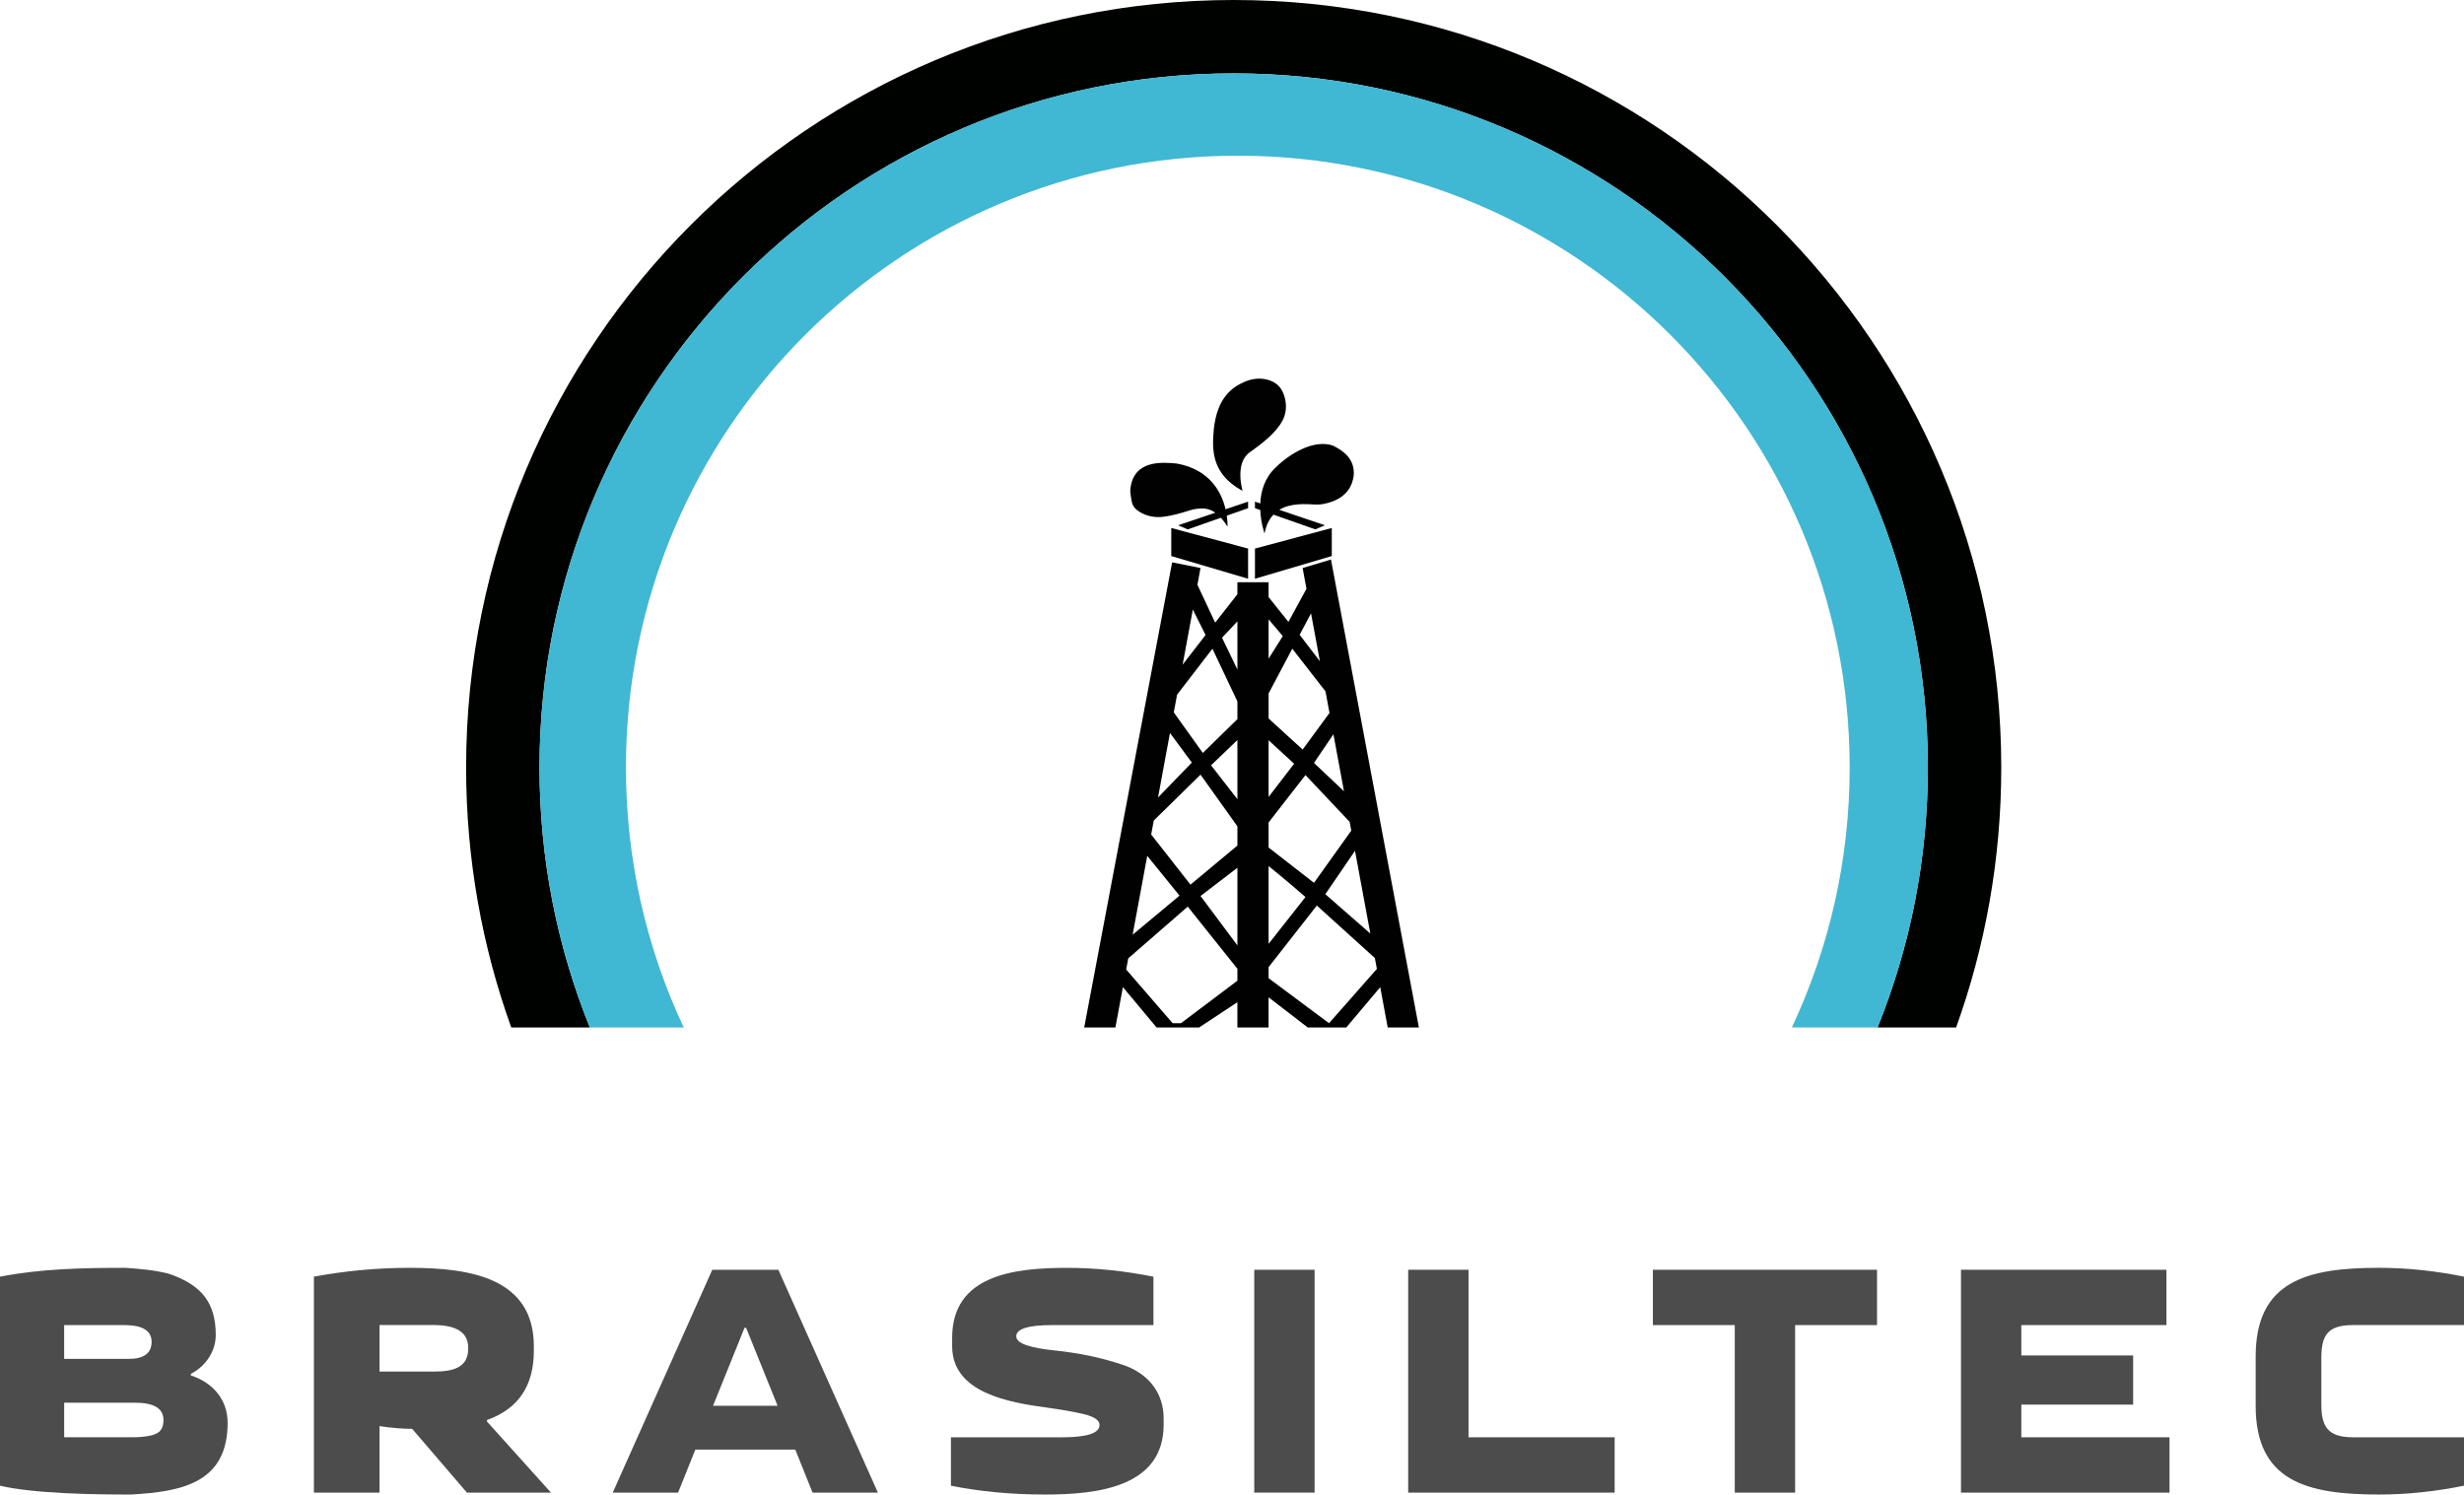 <svg width="272" height="165" viewBox="0 0 272 165" fill="none" xmlns="http://www.w3.org/2000/svg">
<g clip-path="url(#clip0_1_14)">
<path d="M25.128 157.066C25.128 163.69 20.133 164.684 14.436 164.999C10.494 164.999 3.792 164.914 0 164.023V140.945C4.545 140.061 9.227 139.97 13.85 139.97C15.435 140.076 17.045 140.22 18.585 140.606C22.24 141.833 23.818 143.809 23.818 147.394C23.818 149.179 22.715 150.826 21.066 151.678V151.848C23.545 152.652 25.126 154.571 25.126 157.066H25.128ZM13.893 146.29H7.082V150.023H14.21C15.879 150.023 16.736 149.387 16.736 148.157C16.736 146.927 15.788 146.334 13.893 146.291V146.29ZM7.082 158.677H14.165C15.079 158.677 15.986 158.672 16.872 158.423C17.278 158.295 17.595 158.126 17.775 157.829C17.955 157.574 18.046 157.235 18.046 156.769C18.046 155.497 17.009 154.86 14.889 154.86H7.085V158.678L7.082 158.677Z" fill="#4C4C4C"/>
<path d="M41.897 164.786H34.651V140.945C38.067 140.309 41.621 139.97 45.267 139.97C51.974 139.97 58.93 141.13 58.93 148.624V149.132C58.93 152.993 57.222 155.539 53.76 156.769V156.938L60.823 164.786H51.544L45.497 157.744C44.528 157.744 43.327 157.659 41.897 157.447V164.786ZM41.897 146.29V151.422H47.897C49.861 151.422 51.682 151.066 51.682 148.919V148.792C51.682 147.136 50.435 146.288 47.897 146.288H41.897V146.29Z" fill="#4C4C4C"/>
<path d="M78.627 140.182H85.923L96.911 164.786H89.699L87.791 160.035H76.761L74.853 164.786H67.641L78.628 140.182H78.627ZM82.19 146.588L78.712 155.2H85.839L82.36 146.588H82.19Z" fill="#4C4C4C"/>
<path d="M113.4 148.539C114.166 148.793 115.204 148.963 116.42 149.09C119.119 149.372 121.713 149.899 124.263 150.788C126.921 151.807 128.455 153.89 128.455 156.599V157.277C128.455 164.175 121.16 164.998 115.384 164.998C111.598 164.998 108.127 164.659 104.972 164.023V158.678H117.277C120.027 158.678 121.378 158.212 121.378 157.321C121.378 156.813 120.837 156.431 119.711 156.134C118.584 155.88 117.232 155.625 115.653 155.413C111.371 154.838 105.107 153.777 105.107 148.625V147.692C105.107 140.766 111.929 139.971 117.818 139.971C120.928 139.971 124.128 140.31 127.328 140.947V146.291H116.15C113.491 146.291 112.184 146.715 112.184 147.521C112.184 147.945 112.59 148.284 113.401 148.539H113.4Z" fill="#4C4C4C"/>
<path d="M145.117 164.786H138.456V140.182H145.117V164.786Z" fill="#4C4C4C"/>
<path d="M155.448 164.786V140.182H162.109V158.678H178.239V164.788H155.448V164.786Z" fill="#4C4C4C"/>
<path d="M182.462 146.291V140.182H207.205V146.291H198.162V164.788H191.501V146.291H182.46H182.462Z" fill="#4C4C4C"/>
<path d="M216.471 164.786V140.182H239.153V146.291H223.132V149.643H235.476V155.072H223.132V158.678H239.492V164.788H216.471V164.786Z" fill="#4C4C4C"/>
<path d="M256.253 155.03C256.253 157.473 256.937 158.678 259.763 158.678H272.002V164.023C268.861 164.659 265.721 164.998 262.627 164.998C254.622 164.998 249.003 163.528 249.003 155.198V149.769C249.003 141.439 254.622 139.968 262.627 139.968C265.721 139.968 268.862 140.307 272.002 140.943V146.288H259.763C256.91 146.288 256.253 147.456 256.253 149.937V155.027V155.03Z" fill="#4C4C4C"/>
<path d="M136.186 0C89.39 0 51.453 37.938 51.453 84.737C51.453 94.811 53.213 104.474 56.439 113.437H65.112C61.529 104.573 59.556 94.886 59.556 84.737C59.556 42.412 93.864 8.103 136.186 8.103C178.509 8.103 212.817 42.412 212.817 84.737C212.817 94.886 210.844 104.573 207.261 113.437H215.934C219.16 104.474 220.919 94.811 220.919 84.737C220.919 37.938 182.983 0 136.186 0Z" fill="#000200"/>
<path d="M136.186 8.103C93.864 8.103 59.556 42.412 59.556 84.737C59.556 94.886 61.529 104.572 65.112 113.437H75.48C71.386 104.727 69.097 94.999 69.097 84.737C69.097 47.431 99.337 17.19 136.641 17.19C173.944 17.19 204.185 47.431 204.185 84.737C204.185 94.999 201.896 104.727 197.801 113.437H207.261C210.844 104.572 212.817 94.886 212.817 84.737C212.817 42.412 178.509 8.103 136.186 8.103Z" fill="#40B7D3"/>
<path d="M146.928 61.771L143.796 62.71L144.22 65.001L142.23 68.659L140.039 65.919V64.276H136.595V65.606L134.142 68.741L132.182 64.561L132.524 62.71L129.392 62.083L119.686 113.435H123.13L123.956 108.978L127.674 113.435H132.371L136.594 110.646V113.435H140.037V110.104L144.364 113.435H148.617L152.364 108.984L153.187 113.435H156.631L146.925 61.769L146.928 61.771ZM131.676 67.293L133.082 70.104L130.55 73.381L131.676 67.293ZM129.153 80.922L131.567 84.189L127.834 88.042L129.153 80.922ZM126.642 94.484L130.206 98.879L125.031 103.193L126.644 94.484H126.642ZM136.597 108.269L130.363 112.964H129.449L124.319 107.035L124.548 105.802L131.114 100.091L136.597 106.956V108.269ZM136.597 104.37L132.526 98.92L136.597 95.803V104.37ZM136.597 93.35L131.417 97.666L127.078 92.129L127.363 90.591L132.526 85.523L136.597 91.228V93.352V93.35ZM136.597 88.229L133.689 84.49L136.597 81.699V88.229ZM136.597 79.389L132.78 83.127L129.574 78.65L129.938 76.69L133.84 71.617L136.597 77.44V79.389ZM136.597 73.92L134.9 70.405L136.597 68.603V73.919V73.92ZM151.272 103.067L146.303 98.719L149.578 93.93L151.27 103.066L151.272 103.067ZM147.196 81.063L148.362 87.356L145.05 84.228L147.196 81.063ZM144.723 67.711L145.703 73.002L143.468 70.082L144.723 67.711ZM140.041 68.379L141.606 70.225L140.041 72.718V68.377V68.379ZM140.041 76.557L142.656 71.617L146.321 76.33L146.762 78.709L143.799 82.75L140.042 79.324V76.557H140.041ZM140.041 81.726L142.859 84.316L140.041 87.98V81.726ZM140.041 90.801L144.111 85.567L148.986 90.73L149.167 91.702L145.05 97.465L140.041 93.568V90.799V90.801ZM140.041 95.617C141.499 96.768 144.111 99.032 144.111 99.032L140.041 104.2V95.617ZM146.712 112.964L140.041 107.995V106.773L145.364 99.971L151.771 105.769L151.994 106.968L146.713 112.963L146.712 112.964Z" fill="#010101"/>
<path d="M129.296 61.388L137.776 63.894V60.562L129.296 58.291V61.388Z" fill="#010101"/>
<path d="M138.534 63.894L147.015 61.388V58.291L138.534 60.562V63.894Z" fill="#010101"/>
<path d="M125.784 56.502C126.562 56.988 127.49 57.167 128.402 57.056C129.294 56.949 130.271 56.685 131.305 56.356C131.676 56.238 132.062 56.163 132.452 56.145C132.95 56.12 133.521 56.148 134.161 56.603L130.053 57.991L131.113 58.445L134.776 57.159C135.011 57.418 135.253 57.739 135.505 58.142C135.505 58.142 135.529 57.653 135.424 56.931L137.776 56.105V55.383L135.29 56.222C134.861 54.398 133.597 51.837 129.901 51.174C128.294 51.028 125.14 50.741 124.781 53.98C124.757 54.201 124.775 54.424 124.814 54.644C124.955 55.417 124.876 55.937 125.785 56.503L125.784 56.502Z" fill="#010101"/>
<path d="M137.171 54.201C137.171 54.201 136.262 51.172 137.928 49.961C139.229 49.014 140.808 47.883 141.581 46.421C141.937 45.747 142.031 44.966 141.893 44.216C141.728 43.321 141.311 42.259 139.841 41.901C139.035 41.704 138.19 41.811 137.428 42.135C135.885 42.794 134.366 43.998 133.99 47.385C133.839 49.353 133.536 52.231 137.171 54.2V54.201Z" fill="#010101"/>
<path d="M139.124 55.581L138.534 55.381V56.104L139.121 56.309C139.182 57.774 139.594 58.896 139.594 58.896C139.772 57.963 140.124 57.297 140.572 56.818L145.197 58.442L146.257 57.988L141.219 56.287C142.476 55.51 144.126 55.649 145.194 55.701C145.493 55.716 145.792 55.699 146.086 55.642C148.874 55.09 149.292 53.4 149.436 52.535C149.588 50.718 148.376 49.809 147.164 49.203C145.044 48.446 142.318 50.112 140.804 51.627C139.586 52.779 139.183 54.257 139.123 55.58L139.124 55.581Z" fill="#010101"/>
</g>
<defs>
<clipPath id="clip0_1_14">
<rect width="272" height="165" fill="white"/>
</clipPath>
</defs>
</svg>
